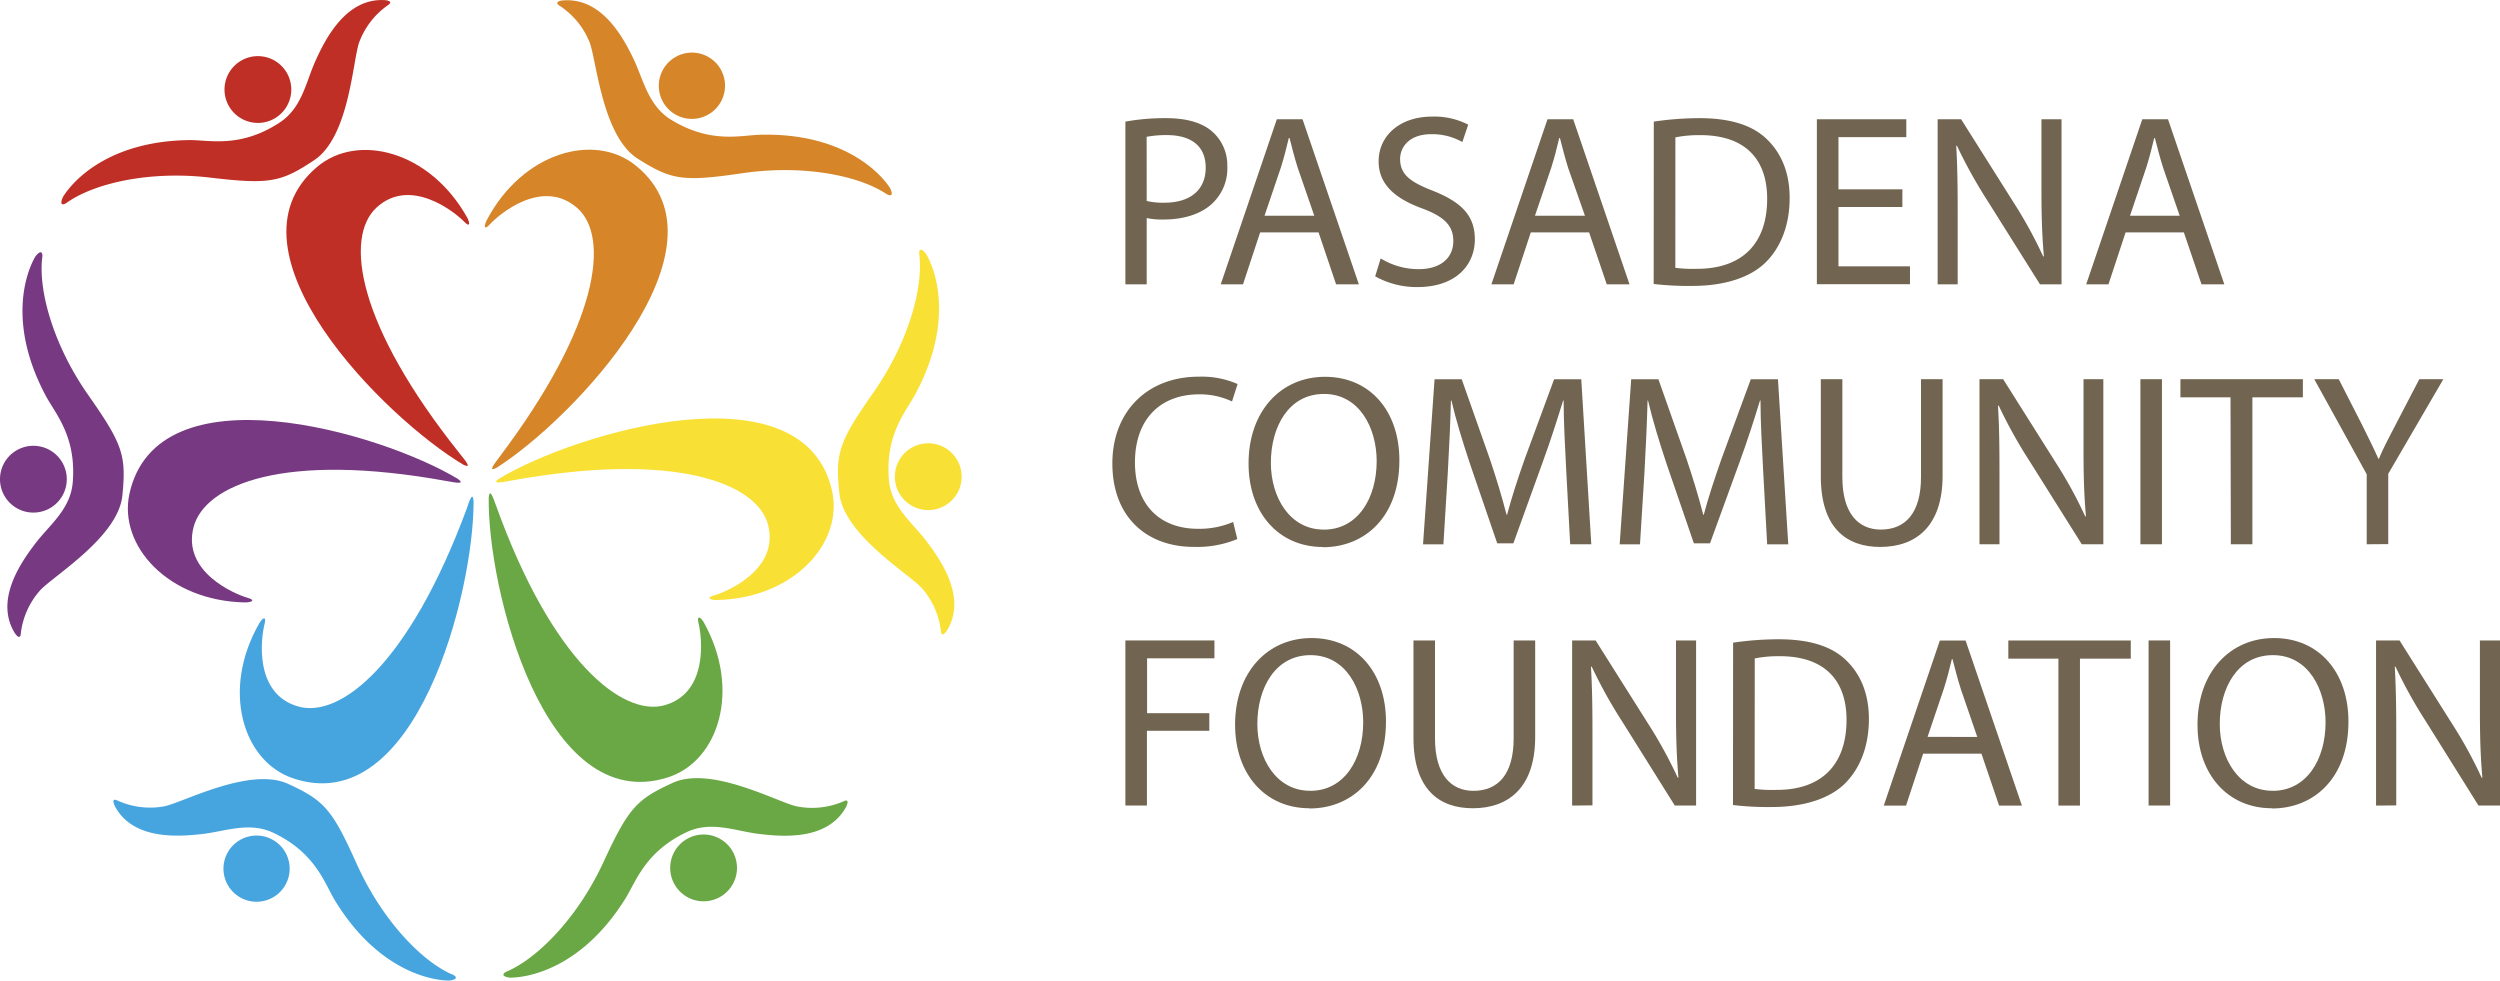 <svg id="Layer_1" data-name="Layer 1" xmlns="http://www.w3.org/2000/svg" viewBox="0 0 449.18 176.18"><defs><style>.cls-1{fill:#46a5df;}.cls-2{fill:#c02f25;}.cls-3{fill:#f9e035;}.cls-4{fill:#6aa745;}.cls-5{fill:#773981;}.cls-6{fill:#d68528;}.cls-7{fill:#716450;}</style></defs><title>PCF_CMYK_horizontal-2</title><circle class="cls-1" cx="48.19" cy="160.23" r="5.95" transform="translate(-118.66 126.9) rotate(-63.22)"/><path class="cls-1" d="M82.84,180.33c-3.41,0-12.91-1.9-20.51-14.29-1.93-3.14-3.44-8.54-11-12.2-4.39-2.14-8.74-.31-12.91.16s-12.22,1.12-15.56-4.77c-.41-.72-.76-1.79.37-1.23a14.16,14.16,0,0,0,8.5,1c3.64-.86,15.39-7.11,22.15-4,6.55,3,7.92,4.64,12.34,14.45s11.37,17.16,16.89,19.69C84.13,179.48,84.53,180.12,82.84,180.33Z" transform="translate(-2.09 -4.15)"/><path class="cls-1" d="M87.18,94.14c.08,16.29-10.28,57.27-32.38,49.87-9.07-3-13-15.86-6.15-27.83.57-1,1.33-1.47,1,0-.67,2.5-2,12.6,6,14.9,7.51,2.18,19.88-7.46,30.27-35.45C86.45,94,87,92.43,87.18,94.14Z" transform="translate(-2.09 -4.15)"/><path class="cls-2" d="M53.48,17a6,6,0,1,1-8.22-1.86A6,6,0,0,1,53.48,17Z" transform="translate(-2.09 -4.15)"/><path class="cls-2" d="M13.39,39.56c1.77-2.92,8.26-10.09,22.8-10.24,3.69,0,9.09,1.44,16.1-3.12,4.1-2.66,4.76-7.34,6.5-11.16S64.13,4,70.89,4.16c.83,0,1.93.27.87.94a14.17,14.17,0,0,0-5.19,6.81c-1.13,3.56-1.82,16.86-8,21-6,4-8.05,4.41-18.74,3.15S19.28,37,14.26,40.45C13.45,41.09,12.7,41.12,13.39,39.56Z" transform="translate(-2.09 -4.15)"/><path class="cls-2" d="M85.35,87.65C71.34,79.33,41.24,49.34,59,34.19c7.26-6.22,20.27-3,27,9,.56,1,.57,1.9-.46.84-1.8-1.85-9.78-8.19-15.84-2.55C64,46.83,66.13,62.43,84.78,85.75,85.88,87.12,86.9,88.39,85.35,87.65Z" transform="translate(-2.09 -4.15)"/><path class="cls-3" d="M169.33,95.78a6,6,0,1,1,5.53-6.35A6,6,0,0,1,169.33,95.78Z" transform="translate(-2.09 -4.15)"/><path class="cls-3" d="M168.49,49.78c1.73,2.94,5,12.06-1.8,24.93C165,78,161.11,82,161.8,90.36c.4,4.87,4.21,7.67,6.73,11s7.21,9.94,3.85,15.82c-.41.72-1.16,1.57-1.24.32a14.1,14.1,0,0,0-3.53-7.8c-2.59-2.69-14-9.6-14.72-17-.73-7.19-.06-9.19,6.11-18s8.94-18.54,8.29-24.58C167.1,49.11,167.44,48.43,168.49,49.78Z" transform="translate(-2.09 -4.15)"/><path class="cls-3" d="M91.76,90.14c14-8.39,54.9-20.47,59.85,2.31,2,9.34-7,19.24-20.78,19.51-1.15,0-1.94-.4-.51-.81,2.48-.7,11.85-4.73,9.76-12.74-2-7.56-17-13.24-46.38-7.87C92,90.85,90.37,91.15,91.76,90.14Z" transform="translate(-2.09 -4.15)"/><path class="cls-4" d="M133.9,157.46a6,6,0,1,0-2.72,8A6,6,0,0,0,133.9,157.46Z" transform="translate(-2.09 -4.15)"/><path class="cls-4" d="M93.69,179.81c3.41,0,12.93-1.75,20.67-14.06,2-3.13,3.53-8.5,11.09-12.08,4.41-2.1,8.74-.21,12.91.3s12.21,1.25,15.61-4.6c.42-.72.78-1.79-.35-1.23a14.13,14.13,0,0,1-8.52.86c-3.63-.89-15.32-7.28-22.1-4.21-6.58,3-8,4.56-12.51,14.31s-11.56,17-17.1,19.5C92.42,178.95,92,179.57,93.69,179.81Z" transform="translate(-2.09 -4.15)"/><path class="cls-4" d="M89.9,93.53c-.25,16.29,10,57.43,32.23,50.28,9.1-2.94,13.13-15.73,6.45-27.77-.55-1-1.32-1.47-1,0,.64,2.51,1.86,12.62-6.12,14.83C114,132.92,101.32,123.1,91.22,95,90.62,93.36,90.08,91.82,89.9,93.53Z" transform="translate(-2.09 -4.15)"/><path class="cls-5" d="M7.63,96.23A6,6,0,1,0,2.1,89.88,6,6,0,0,0,7.63,96.23Z" transform="translate(-2.09 -4.15)"/><path class="cls-5" d="M8.45,50.23c-1.73,2.94-5,12.06,1.81,24.93,1.72,3.27,5.58,7.31,4.9,15.65-.4,4.87-4.2,7.67-6.73,11s-7.2,9.94-3.84,15.82c.41.72,1.15,1.57,1.24.31a14.13,14.13,0,0,1,3.53-7.79c2.59-2.7,14-9.61,14.72-17,.72-7.19.06-9.19-6.12-18S9,56.62,9.66,50.58C9.84,49.56,9.5,48.88,8.45,50.23Z" transform="translate(-2.09 -4.15)"/><path class="cls-5" d="M84.34,90.18c-14-8.39-54-20.08-59,2.71-2,9.34,7,19.24,20.79,19.5,1.14,0,1.94-.4.51-.81-2.49-.71-11.85-4.72-9.77-12.73,2-7.56,16.13-13.61,45.51-8.26C84.13,90.9,85.73,91.2,84.34,90.18Z" transform="translate(-2.09 -4.15)"/><ellipse class="cls-6" cx="126.42" cy="19.57" rx="5.96" ry="5.95" transform="translate(43.12 114.26) rotate(-59.4)"/><path class="cls-6" d="M162,37.93c-1.85-2.87-8.55-9.85-23.09-9.58-3.69.07-9,1.7-16.19-2.65-4.18-2.54-5-7.2-6.82-11S110.27,3.84,103.52,4.21c-.83,0-1.93.33-.84,1a14.13,14.13,0,0,1,5.39,6.65c1.24,3.53,2.31,16.8,8.6,20.8,6.1,3.87,8.18,4.17,18.82,2.61s20.58.32,25.68,3.61C162,39.46,162.76,39.47,162,37.93Z" transform="translate(-2.09 -4.15)"/><path class="cls-6" d="M91.3,88.2c13.77-8.72,43.16-39.69,25-54.32-7.44-6-20.34-2.36-26.75,9.82-.53,1-.51,1.91.49.82,1.74-1.91,9.53-8.47,15.76-3,5.88,5.15,4,20.92-14,44.77C90.75,87.69,89.76,89,91.3,88.2Z" transform="translate(-2.09 -4.15)"/><path class="cls-7" d="M204.29,26a39.57,39.57,0,0,1,7.35-.62c3.79,0,6.56.88,8.31,2.46A8,8,0,0,1,222.6,34a8.6,8.6,0,0,1-2.33,6.34c-2,2.16-5.33,3.25-9.07,3.25a13.27,13.27,0,0,1-3.08-.26V55.24h-3.83Zm3.83,14.26a13,13,0,0,0,3.17.31c4.66,0,7.43-2.29,7.43-6.3s-2.77-5.85-7-5.85a19.26,19.26,0,0,0-3.61.31Z" transform="translate(-2.09 -4.15)"/><path class="cls-7" d="M228.5,45.91l-3.08,9.33h-4l10.08-29.66h4.62l10.12,29.66h-4.09L239,45.91Zm9.73-3-2.95-8.54c-.62-1.94-1.06-3.7-1.49-5.41h-.14c-.4,1.71-.88,3.57-1.45,5.37l-2.91,8.58Z" transform="translate(-2.09 -4.15)"/><path class="cls-7" d="M250.16,50.58A13,13,0,0,0,257,52.51c3.91,0,6.21-2,6.21-5.06,0-2.73-1.59-4.36-5.59-5.85-4.84-1.76-7.83-4.31-7.83-8.45,0-4.62,3.83-8.05,9.59-8.05a13.24,13.24,0,0,1,6.51,1.45l-1.06,3.12a11,11,0,0,0-5.59-1.41c-4.05,0-5.59,2.42-5.59,4.45,0,2.77,1.8,4.14,5.9,5.72,5,2,7.53,4.36,7.53,8.72,0,4.57-3.34,8.58-10.34,8.58a15.33,15.33,0,0,1-7.57-1.93Z" transform="translate(-2.09 -4.15)"/><path class="cls-7" d="M277.13,45.91l-3.08,9.33h-4l10.08-29.66h4.62l10.12,29.66h-4.09l-3.17-9.33Zm9.73-3-3-8.54c-.61-1.94-1.05-3.7-1.49-5.41h-.13c-.4,1.71-.88,3.57-1.45,5.37l-2.91,8.58Z" transform="translate(-2.09 -4.15)"/><path class="cls-7" d="M299.23,26a56.1,56.1,0,0,1,8.18-.62c5.5,0,9.42,1.23,12,3.65s4.23,5.9,4.23,10.69-1.54,8.8-4.27,11.53-7.39,4.27-13.16,4.27a53.63,53.63,0,0,1-7-.35Zm3.87,26.27a24.63,24.63,0,0,0,3.87.18c8.18,0,12.63-4.57,12.63-12.58,0-7.08-3.91-11.44-12-11.44a21.8,21.8,0,0,0-4.49.4Z" transform="translate(-2.09 -4.15)"/><path class="cls-7" d="M343.89,41.34H332.41V52h12.85v3.21H328.53V25.58H344.6v3.21H332.41v9.38h11.49Z" transform="translate(-2.09 -4.15)"/><path class="cls-7" d="M350.23,55.24V25.58h4.22l9.46,15a80,80,0,0,1,5.28,9.64l.13,0c-.35-4-.44-7.57-.44-12.15V25.58h3.61V55.24h-3.87l-9.42-15a87.51,87.51,0,0,1-5.5-9.9l-.13,0c.22,3.74.26,7.3.26,12.23V55.24Z" transform="translate(-2.09 -4.15)"/><path class="cls-7" d="M384,45.91l-3.08,9.33h-4L387,25.58h4.62l10.12,29.66h-4.1l-3.17-9.33Zm9.72-3-2.95-8.54c-.62-1.94-1.06-3.7-1.5-5.41h-.13c-.4,1.71-.88,3.57-1.45,5.37l-2.9,8.58Z" transform="translate(-2.09 -4.15)"/><path class="cls-7" d="M224.4,101a18.84,18.84,0,0,1-7.84,1.41c-8.36,0-14.61-5.28-14.61-15,0-9.33,6.3-15.58,15.5-15.58a16.06,16.06,0,0,1,7,1.32l-1,3.13A13.55,13.55,0,0,0,217.58,75c-7,0-11.57,4.45-11.57,12.24,0,7.3,4.18,11.92,11.35,11.92a15.32,15.32,0,0,0,6.29-1.23Z" transform="translate(-2.09 -4.15)"/><path class="cls-7" d="M239.76,102.43c-7.88,0-13.34-6.07-13.34-15,0-9.42,5.81-15.58,13.73-15.58,8.14,0,13.37,6.2,13.37,15,0,10.17-6.21,15.62-13.73,15.62Zm.18-3.12c6.07,0,9.5-5.59,9.5-12.32,0-5.9-3.08-12.06-9.46-12.06s-9.55,5.95-9.55,12.37c0,6.25,3.43,12,9.46,12Z" transform="translate(-2.09 -4.15)"/><path class="cls-7" d="M283.51,88.92c-.22-4.14-.48-9.15-.48-12.81h-.09c-1.06,3.44-2.24,7.18-3.74,11.27L274,101.77h-2.9l-4.84-14.12c-1.41-4.23-2.56-8-3.39-11.54h-.09c-.09,3.7-.31,8.62-.57,13.12l-.78,12.72h-3.66l2.07-29.66h4.88l5.06,14.35c1.23,3.65,2.2,6.91,3,10h.09c.79-3,1.84-6.25,3.16-10l5.29-14.35h4.88L288,101.94h-3.79Z" transform="translate(-2.09 -4.15)"/><path class="cls-7" d="M318.89,88.92c-.22-4.14-.49-9.15-.49-12.81h-.09c-1.05,3.44-2.24,7.18-3.74,11.27l-5.24,14.39h-2.9l-4.85-14.12c-1.41-4.23-2.55-8-3.39-11.54h-.08c-.09,3.7-.31,8.62-.57,13.12l-.79,12.72H293.1l2.07-29.66h4.89l5.06,14.35c1.23,3.65,2.2,6.91,3,10h.09c.79-3,1.86-6.25,3.17-10l5.28-14.35h4.88l1.85,29.66h-3.79Z" transform="translate(-2.09 -4.15)"/><path class="cls-7" d="M333.11,72.28v17.6c0,6.6,2.94,9.42,6.91,9.42,4.36,0,7.22-2.91,7.22-9.42V72.28h3.88V89.62c0,9.11-4.8,12.8-11.22,12.8-6.08,0-10.66-3.43-10.66-12.67V72.28Z" transform="translate(-2.09 -4.15)"/><path class="cls-7" d="M357.75,101.94V72.28H362l9.46,15a79.08,79.08,0,0,1,5.28,9.64l.14,0c-.36-4-.44-7.57-.44-12.15V72.28H380v29.66h-3.87l-9.42-15a85.35,85.35,0,0,1-5.5-9.9l-.14,0c.23,3.74.27,7.3.27,12.23v12.67Z" transform="translate(-2.09 -4.15)"/><path class="cls-7" d="M390.53,72.28v29.66h-3.87V72.28Z" transform="translate(-2.09 -4.15)"/><path class="cls-7" d="M402.85,75.54h-9V72.28h22v3.26h-9.07v26.4h-3.87Z" transform="translate(-2.09 -4.15)"/><path class="cls-7" d="M427.32,101.94V89.36L417.9,72.28h4.4l4.18,8.19c1.1,2.24,2,4,2.94,6.11h.09c.79-1.93,1.84-3.87,3-6.11l4.26-8.19h4.32l-9.9,17v12.63Z" transform="translate(-2.09 -4.15)"/><path class="cls-7" d="M204.29,119.22h16v3.21h-12.1v9.86h11.18v3.16H208.16v13.43h-3.87Z" transform="translate(-2.09 -4.15)"/><path class="cls-7" d="M237.34,149.37c-7.88,0-13.34-6.07-13.34-15,0-9.42,5.81-15.58,13.73-15.58,8.14,0,13.38,6.21,13.38,15,0,10.17-6.21,15.62-13.73,15.62Zm.18-3.13c6.07,0,9.5-5.59,9.5-12.32,0-5.9-3.08-12.06-9.46-12.06S228,127.81,228,134.23c0,6.25,3.43,12,9.46,12Z" transform="translate(-2.09 -4.15)"/><path class="cls-7" d="M259.92,119.22v17.6c0,6.6,2.95,9.42,6.91,9.42,4.36,0,7.22-2.9,7.22-9.42v-17.6h3.87v17.34c0,9.11-4.8,12.81-11.22,12.81-6.07,0-10.65-3.43-10.65-12.68V119.22Z" transform="translate(-2.09 -4.15)"/><path class="cls-7" d="M284.56,148.89V119.22h4.22l9.46,15a79.74,79.74,0,0,1,5.28,9.64l.14,0c-.35-4-.44-7.57-.44-12.15V119.22h3.61v29.66H303l-9.42-15.05a85.59,85.59,0,0,1-5.5-9.9l-.14,0c.22,3.75.27,7.31.27,12.24v12.68Z" transform="translate(-2.09 -4.15)"/><path class="cls-7" d="M313.48,119.62a56.3,56.3,0,0,1,8.18-.61c5.5,0,9.42,1.23,12,3.65s4.22,5.9,4.22,10.69-1.54,8.8-4.26,11.53-7.39,4.27-13.16,4.27a53.43,53.43,0,0,1-7-.36Zm3.87,26.28a25.3,25.3,0,0,0,3.88.17c8.18.05,12.63-4.57,12.63-12.58,0-7.08-3.91-11.44-12-11.44a22,22,0,0,0-4.49.4Z" transform="translate(-2.09 -4.15)"/><path class="cls-7" d="M347.63,139.56l-3.08,9.33h-4l10.08-29.66h4.62l10.12,29.66h-4.1l-3.17-9.33Zm9.72-3L354.41,128c-.62-1.93-1.06-3.69-1.5-5.41h-.13c-.4,1.72-.88,3.56-1.46,5.37l-2.9,8.58Z" transform="translate(-2.09 -4.15)"/><path class="cls-7" d="M371.93,122.49h-9v-3.26h22v3.26H375.8v26.4h-3.87Z" transform="translate(-2.09 -4.15)"/><path class="cls-7" d="M392,119.22v29.66h-3.87V119.22Z" transform="translate(-2.09 -4.15)"/><path class="cls-7" d="M410.26,149.37c-7.88,0-13.34-6.07-13.34-15,0-9.42,5.81-15.58,13.74-15.58,8.14,0,13.38,6.21,13.38,15,0,10.17-6.21,15.62-13.73,15.62Zm.17-3.13c6.07,0,9.5-5.59,9.5-12.32,0-5.9-3.07-12.06-9.46-12.06s-9.55,5.94-9.55,12.37c0,6.25,3.44,12,9.47,12Z" transform="translate(-2.09 -4.15)"/><path class="cls-7" d="M429,148.89V119.22h4.22l9.46,15a79.2,79.2,0,0,1,5.28,9.64l.14,0c-.35-4-.44-7.57-.44-12.15V119.22h3.61v29.66H447.4L438,133.84a84.89,84.89,0,0,1-5.5-9.9l-.14,0c.22,3.75.27,7.31.27,12.24v12.68Z" transform="translate(-2.09 -4.15)"/></svg>